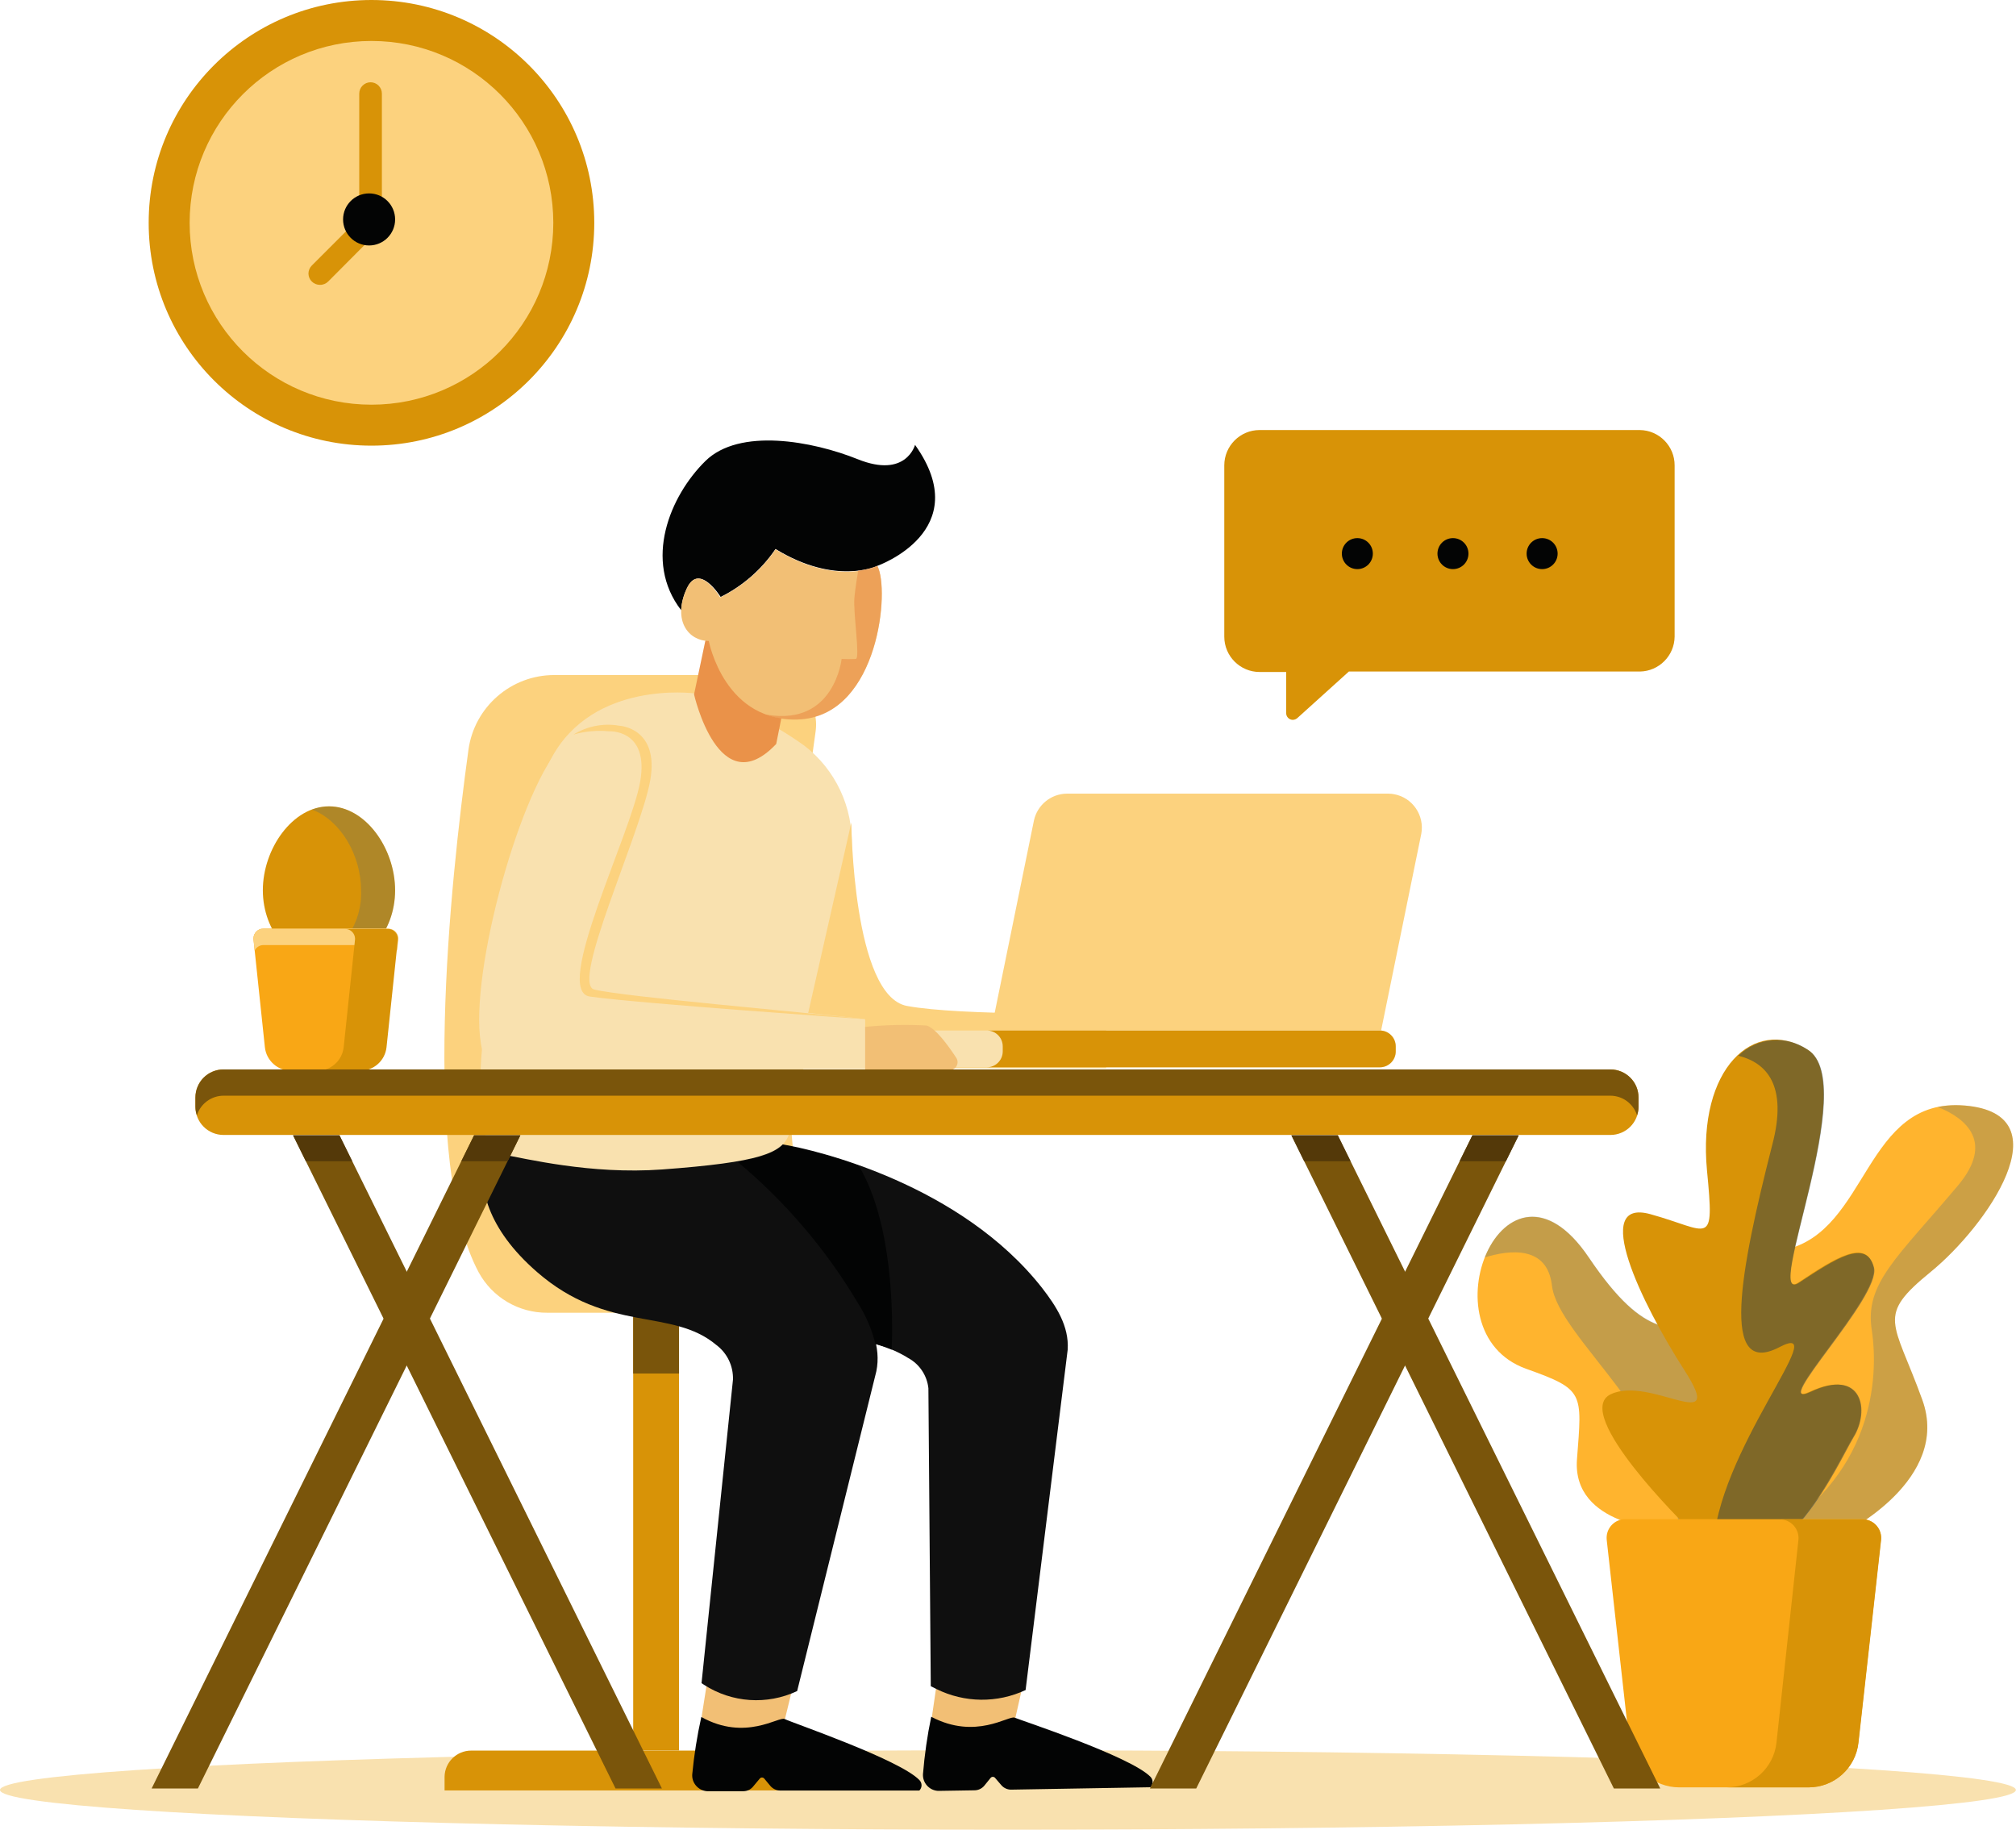 <?xml version="1.0" encoding="utf-8"?>
<!-- Generator: Adobe Illustrator 24.0.0, SVG Export Plug-In . SVG Version: 6.00 Build 0)  -->
<svg version="1.1" id="Layer_1" xmlns="http://www.w3.org/2000/svg" xmlns:xlink="http://www.w3.org/1999/xlink" x="0px" y="0px"
	 viewBox="0 0 178.17 161.69" style="enable-background:new 0 0 178.17 161.69;" xml:space="preserve">
<style type="text/css">
	.st0{fill:#F9E1AF;}
	.st1{fill:#D89307;}
	.st2{fill:#7A550B;}
	.st3{fill:#FCD27E;}
	.st4{fill:none;stroke:#3E8CCC;stroke-miterlimit:10;}
	.st5{fill:#030404;}
	.st6{opacity:0.25;fill:#34648C;enable-background:new    ;}
	.st7{fill:#F9A715;}
	.st8{fill:#F2BF75;}
	.st9{fill:#0F0F0F;}
	.st10{fill:#EA9249;}
	.st11{opacity:0.67;fill:#EA9249;enable-background:new    ;}
	.st12{fill:#FFB42E;}
	.st13{opacity:0.29;fill:#34648C;enable-background:new    ;}
	.st14{opacity:0.48;fill:#1E394C;enable-background:new    ;}
	.st15{fill:#543909;}
</style>
<title>work</title>
<ellipse class="st0" cx="89.08" cy="158.17" rx="89.08" ry="3.51"/>
<rect x="55.96" y="115.92" class="st1" width="4.05" height="38.76"/>
<rect x="55.96" y="115.92" class="st2" width="4.05" height="5.45"/>
<path class="st1" d="M41.64,154.69h34c1.29-0.01,2.34,1.02,2.36,2.31v1.21l0,0H39.29l0,0V157
	C39.31,155.72,40.36,154.69,41.64,154.69z"/>
<path class="st3" d="M48.38,116h28.08c-10.22-3.67-6.27-38.24-4.38-51.35c0.34-2.39-1.32-4.61-3.72-4.96
	c-0.21-0.03-0.42-0.04-0.62-0.04H49c-3.83-0.01-7.08,2.82-7.6,6.61c-1.64,11.91-4.23,36.6,0.9,46.16
	C43.51,114.65,45.85,116.02,48.38,116z"/>
<circle class="st1" cx="32.83" cy="19.69" r="19.69"/>
<circle class="st3" cx="32.83" cy="19.69" r="16.07"/>
<path class="st4" d="M32.83,8.08"/>
<path class="st1" d="M28.27,25.17c-0.55,0-1-0.44-1.01-0.99c0-0.27,0.11-0.53,0.3-0.72l4.19-4.19v-11c0-0.55,0.45-1,1-1
	c0.55,0,1,0.45,1,1v11.42c0,0.27-0.1,0.52-0.29,0.71L29,24.88C28.81,25.07,28.54,25.18,28.27,25.17z"/>
<circle class="st5" cx="32.62" cy="19.39" r="2.3"/>
<path class="st1" d="M144.92,38h-33.6c-1.72,0-3.12,1.4-3.12,3.12c0,0,0,0,0,0v15.14c0,1.72,1.4,3.12,3.12,3.12l0,0h2.35V63
	c-0.01,0.33,0.25,0.6,0.57,0.61c0.16,0,0.31-0.06,0.43-0.17l4.54-4.1h25.73c1.68-0.03,3.04-1.4,3.06-3.08V41.13
	C148.01,39.42,146.63,38.02,144.92,38z"/>
<circle class="st5" cx="119.96" cy="48.92" r="1.37"/>
<circle class="st5" cx="128.41" cy="48.92" r="1.37"/>
<circle class="st5" cx="136.29" cy="48.92" r="1.37"/>
<path class="st1" d="M34.92,78.67c0-3.7-2.62-7.42-5.84-7.42s-5.85,3.75-5.85,7.42s2.62,6.71,5.84,6.71S34.92,82.38,34.92,78.67z"/>
<path class="st6" d="M29.07,71.26c-0.51,0-1.02,0.1-1.5,0.28c2.5,0.92,4.34,4,4.34,7.14c0.12,2.87-1.64,5.49-4.34,6.48
	c0.49,0.15,0.99,0.23,1.5,0.23c3.23,0,5.84-3,5.84-6.71S32.3,71.26,29.07,71.26z"/>
<path class="st7" d="M22.41,83.06l1,9.48c0.13,1.19,1.14,2.08,2.33,2.08h6c1.19,0,2.2-0.89,2.33-2.08l1-9.48
	c0.07-0.48-0.26-0.92-0.73-0.99c-0.05-0.01-0.09-0.01-0.14-0.01H23.28c-0.48-0.01-0.87,0.38-0.88,0.86
	C22.4,82.97,22.4,83.01,22.41,83.06z"/>
<path class="st3" d="M23.28,83.51h11.06c0.33,0.01,0.62,0.2,0.76,0.49l0.1-0.94c0.07-0.48-0.26-0.92-0.73-0.99
	c-0.05-0.01-0.09-0.01-0.14-0.01H23.28c-0.48-0.01-0.87,0.38-0.88,0.86c0,0.05,0,0.09,0.01,0.14l0.1,0.94
	C22.65,83.7,22.95,83.51,23.28,83.51z"/>
<path class="st1" d="M34.34,82.09H30.5c0.48-0.01,0.87,0.38,0.88,0.86c0,0.05,0,0.09-0.01,0.14l-1,9.48
	c-0.15,1.19-1.17,2.07-2.37,2.05h3.83c1.19,0,2.2-0.89,2.33-2.08l1-9.48c0.06-0.48-0.29-0.91-0.76-0.97
	C34.38,82.09,34.36,82.09,34.34,82.09z"/>
<polygon class="st8" points="82.76,148.96 82.36,151.7 84.45,154.37 89.74,151.78 90.31,149.27 83.73,148.28 "/>
<path class="st5" d="M87,157.78l0.55-0.68c0.09-0.11,0.24-0.12,0.35-0.04c0.01,0.01,0.03,0.02,0.04,0.04l0.55,0.64
	c0.22,0.26,0.55,0.41,0.89,0.4l12.29-0.21c0.26-0.26,0.26-0.67,0-0.93c-1.8-1.82-11.49-5-12-5.22s-3.45,2-7.37-0.08
	c-0.35,1.67-0.59,3.37-0.73,5.07c-0.04,0.77,0.55,1.43,1.32,1.48c0.03,0,0.07,0,0.1,0l3.12-0.05C86.46,158.2,86.78,158.05,87,157.78
	z"/>
<path class="st9" d="M60.21,102.65c0,0-5.1,5.64,4.24,11.77c6.55,4.3,11.72,3,15.83,5.59c0.99,0.54,1.65,1.54,1.77,2.66L82.26,149
	l0.5,0.25c2.48,1.23,5.38,1.26,7.88,0.09l0,0l3.72-30.08c0.13-2.07-1-3.82-2.27-5.46c-7.14-9.09-19.79-12.17-23-12.69
	C64.93,100.46,60.21,102.65,60.21,102.65z"/>
<polygon class="st8" points="62.44,148.96 62.01,151.69 64.06,154.39 69.38,151.87 69.99,149.37 63.42,148.29 "/>
<path class="st5" d="M66.59,157.83l0.56-0.67c0.09-0.11,0.24-0.12,0.35-0.04c0.01,0.01,0.03,0.02,0.04,0.04l0.54,0.65
	c0.22,0.26,0.54,0.41,0.88,0.41h12.29c0.26-0.26,0.26-0.67,0-0.93c-1.78-1.84-11.42-5.12-11.9-5.39s-3.47,2-7.37-0.18
	c-0.37,1.67-0.64,3.36-0.8,5.06c-0.06,0.77,0.53,1.44,1.3,1.5c0.03,0,0.07,0,0.1,0h3.12C66.05,158.28,66.38,158.11,66.59,157.83z"/>
<path class="st9" d="M44.7,97.73c0,0-6.18,6.89,2.76,14.67c6.27,5.46,11.9,3.13,15.85,6.45c0.96,0.72,1.5,1.85,1.47,3.05L62,148.73
	l0.21,0.14c2.47,1.6,5.58,1.81,8.24,0.56l0,0l7-28.26c0.44-2.16-0.49-4.16-1.6-6.06c-6.2-10.58-15.94-16.88-19.23-17.89
	C52.29,95.91,44.7,97.73,44.7,97.73z"/>
<path class="st5" d="M78.81,119.26c-0.47-0.2-0.95-0.36-1.44-0.5c-0.32-1.29-0.85-2.53-1.57-3.65c-2.81-4.72-6.4-8.93-10.62-12.45
	c2.24-0.38,3.38-0.86,4-1.49c2.28,0.42,4.53,1.04,6.71,1.83C78.93,108.07,78.92,116.32,78.81,119.26z"/>
<path class="st0" d="M61.35,61.27c0,0-8.92-1.19-12.62,5.73s-9.24,34.18-4.4,35c2.14,0.37,7.85,1.8,14.18,1.34
	c8.7-0.64,10.59-1.44,11.22-3.09l5.54-25.38c0.15-3.51-1.42-6.87-4.21-9C68.12,63.77,64.84,62.21,61.35,61.27z"/>
<path class="st3" d="M75.24,72.68c0,0,0.12,15.32,4.92,16.21s17.6,0.64,17.6,0.64v4.86H70.32L75.24,72.68z"/>
<path class="st10" d="M68.6,65.74l1.08-5.41l-7-5.34l-1.34,6.37C61.34,61.36,63.53,71.1,68.6,65.74z"/>
<path class="st5" d="M77.54,50c0,0-3.67,1.78-9-1.49c-1.23,1.81-2.9,3.27-4.85,4.24c0,0-1.91-3.1-2.99-0.75
	c-0.29,0.6-0.46,1.25-0.5,1.92c-3.37-4.36-1-10.1,2.15-13.19c3-2.94,9.43-1.77,13.46-0.15c4.28,1.72,5.06-1.27,5.06-1.27
	C86.29,46.92,77.54,50,77.54,50z"/>
<path class="st8" d="M63.65,52.79c0,0-1.87-3.14-2.95-0.79c-1.31,2.85,0.17,4.64,1.94,4.64c0,0,1.4,7.42,8.22,6.89
	c6.82-0.53,7.8-11.47,6.68-13.5c0,0-3.67,1.79-9-1.49C67.31,50.36,65.62,51.82,63.65,52.79z"/>
<path class="st3" d="M122.72,70.13H94.27c-1.39,0.02-2.59,1-2.89,2.36l-3.79,18.57h34.47l3.55-17.38c0.3-1.63-0.77-3.2-2.4-3.5
	C123.05,70.15,122.88,70.13,122.72,70.13z"/>
<path class="st0" d="M74.94,91.06h47.02c0.77,0,1.4,0.63,1.4,1.4v0.46c0,0.77-0.63,1.4-1.4,1.4H74.94c-0.77,0-1.4-0.63-1.4-1.4
	v-0.46C73.54,91.69,74.17,91.06,74.94,91.06z"/>
<path class="st1" d="M121.95,91.06H87.22c0.77,0,1.4,0.63,1.4,1.4l0,0v0.45c0,0.77-0.63,1.4-1.4,1.4l0,0h34.73
	c0.77,0,1.4-0.63,1.4-1.4l0,0v-0.45C123.35,91.69,122.72,91.06,121.95,91.06L121.95,91.06z"/>
<path class="st0" d="M76.46,90.06c-5.54-0.64-21.07-2.23-23.74-2.51c-3.36-0.35,3.94-13.89,4.75-18.53s-2.72-4.81-2.72-4.81
	c-2.4-0.45-4.81,0.68-6,2.81c-3.79,5.74-8,22.53-5.79,26.67c0.26,0.48,0.77,0.78,1.32,0.78h32.2L76.46,90.06z"/>
<path class="st3" d="M76.46,90.06c0,0-20-1.38-24.32-2c-3.35-0.45,3.63-14.33,4.44-19s-2.78-4.44-2.78-4.44
	c-1.05-0.1-2.11,0-3.12,0.29c1.21-0.75,2.66-1.03,4.07-0.78c0,0,3.53,0.18,2.72,4.81s-7.07,17.98-4.95,18.5
	C55.12,88.08,70.92,89.42,76.46,90.06z"/>
<path class="st8" d="M76.46,94.56h7.46c0.39,0,0.7-0.3,0.71-0.69c0-0.14-0.04-0.28-0.12-0.4c-0.7-1.07-1.8-2.59-2.61-2.85
	c-1.81-0.1-3.63-0.06-5.44,0.12L76.46,94.56z"/>
<path class="st11" d="M77.54,50c-0.54,0.22-1.11,0.36-1.69,0.42c-0.09,0.5-0.25,1.48-0.34,2.4c-0.12,1.31,0.53,5.38,0.12,5.41
	c-0.42,0.02-0.83,0.02-1.25,0c0,0-0.62,5.88-6.5,4.94h-0.15c1,0.35,2.06,0.48,3.12,0.39C77.67,63,78.65,52.07,77.54,50z"/>
<path class="st12" d="M163.07,135.4c0,0,9.37-4.65,6.82-11.7s-4.12-7.35,0.75-11.32s11.92-13.94,3-14.69s-8.47,11.1-15.89,12.74
	S146.27,143.12,163.07,135.4z"/>
<path class="st6" d="M155.69,136.1c1.8,0.83,4.22,0.75,7.38-0.7c0,0,9.37-4.65,6.82-11.7s-4.12-7.35,0.75-11.32s11.92-13.94,3-14.69
	c-0.8-0.07-1.6-0.03-2.38,0.13c2.51,1,5,3.11,1.78,6.94c-5.37,6.38-8.25,8.63-7.62,12.75S165.68,130.66,155.69,136.1z"/>
<path class="st12" d="M147.17,135.17c0,0-8.25-0.3-7.8-6.22s0.68-6.15-4.5-8c-9.15-3.3-1.91-20.87,5.55-9.82
	c5.17,7.67,7.42,5.94,10.8,6.54S161.94,137.8,147.17,135.17z"/>
<path class="st13" d="M151.22,117.65c-3.37-0.6-5.62,1.12-10.8-6.54c-3.9-5.78-7.74-3.72-9.2,0c2.19-0.67,5.53-1.08,5.94,2.5
	c0.54,4.63,11.38,12.24,11.16,21.7h0.42c1.58-4.16,3.66-9.55,5.44-14.15C153.23,119.24,152.1,117.81,151.22,117.65z"/>
<path class="st1" d="M149.09,134.91c0,0-10.23-10-6.75-11.7s10.35,3.82,6.52-2.14s-8.28-15.24-3-13.78s5.67,3.07,5-3.87
	c-0.85-9,4.16-13.61,8.88-10.68s-4,22.72-0.79,20.58s6-3.94,6.63-1.35s-9.34,12.74-5.62,11c4.61-2.14,5.29,1.69,3.82,4
	C162.31,129.28,156.28,143.46,149.09,134.91z"/>
<path class="st14" d="M163.82,127c1.46-2.36,0.79-6.19-3.82-4c-3.71,1.72,6.3-8.43,5.62-11s-3.37-0.79-6.63,1.35
	s5.51-17.66,0.79-20.58c-1.91-1.33-4.49-1.12-6.15,0.52c2.44,0.6,4.4,2.56,3,7.87c-2.87,11.25-4.62,20.63,0.63,17.88
	c4.95-2.59-5.74,9.35-5.85,18C157.58,140.46,162.52,129.14,163.82,127z"/>
<path class="st7" d="M142,136.09l2,17.91c0.25,2.24,2.14,3.94,4.4,3.94h11.43c2.26,0,4.15-1.7,4.4-3.94l2-17.93
	c0.1-0.91-0.55-1.72-1.46-1.82c-0.06-0.01-0.12-0.01-0.18-0.01h-20.95c-0.91,0-1.65,0.74-1.65,1.65
	C141.99,135.96,141.99,136.02,142,136.09z"/>
<path class="st1" d="M164.55,134.26h-7.25c0.91,0,1.65,0.74,1.65,1.65c0,0.06,0,0.12-0.01,0.18L157,154
	c-0.25,2.24-2.14,3.94-4.4,3.94h7.25c2.26,0,4.15-1.7,4.4-3.94l2-17.93c0.09-0.91-0.57-1.71-1.48-1.8
	C164.7,134.26,164.62,134.26,164.55,134.26z"/>
<path class="st1" d="M19.76,94.5h122.56c1.38,0,2.49,1.11,2.49,2.49v0.81c0,1.38-1.11,2.49-2.49,2.49H19.76
	c-1.38,0-2.49-1.11-2.49-2.49v-0.81C17.27,95.61,18.38,94.5,19.76,94.5z"/>
<path class="st2" d="M142.32,94.5H19.76c-1.38,0-2.49,1.11-2.49,2.49c0,0,0,0.01,0,0.01v0.81c0,0.26,0.05,0.51,0.13,0.75
	c0.32-1.03,1.28-1.74,2.36-1.74h122.56c1.08,0,2.04,0.71,2.36,1.74c0.08-0.24,0.13-0.49,0.13-0.75V97c0.01-1.38-1.1-2.49-2.48-2.5
	C142.33,94.5,142.32,94.5,142.32,94.5z"/>
<polygon class="st2" points="58.5,158.04 54.4,158.04 25.9,100.32 30,100.32 "/>
<polygon class="st2" points="13.4,158.04 17.49,158.04 45.99,100.32 41.9,100.32 "/>
<polygon class="st2" points="146.73,158.04 142.63,158.04 114.13,100.32 118.23,100.32 "/>
<polygon class="st2" points="101.63,158.04 105.72,158.04 134.22,100.32 130.13,100.32 "/>
<polygon class="st15" points="31.13,102.61 30,100.32 25.9,100.32 27.03,102.61 "/>
<polygon class="st15" points="44.86,102.61 45.99,100.32 41.9,100.32 40.77,102.61 "/>
<polygon class="st15" points="119.36,102.61 118.23,100.32 114.13,100.32 115.26,102.61 "/>
<polygon class="st15" points="133.09,102.61 134.22,100.32 130.13,100.32 129,102.61 "/>
</svg>

